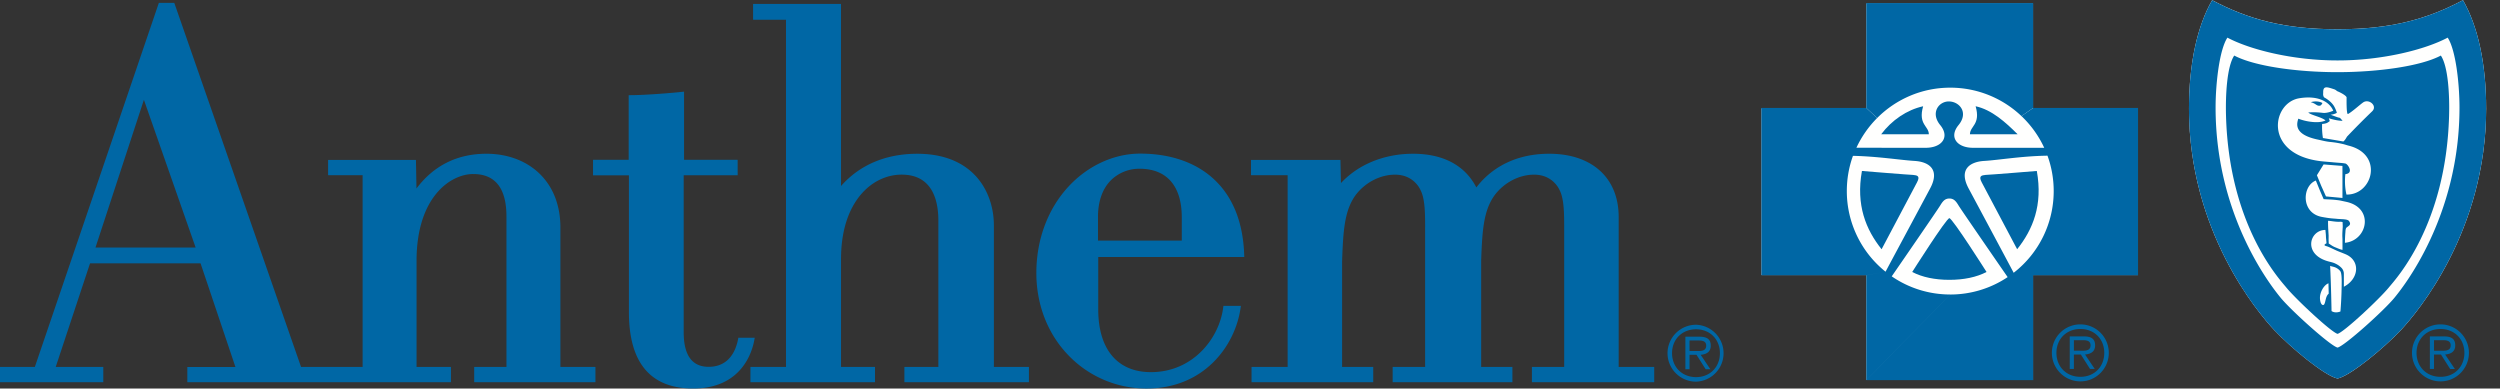 <svg xmlns="http://www.w3.org/2000/svg" viewBox="0 0 148 23"><rect x="0" y="0" width="148" height="23" fill="#333333" stroke="none"/><g fill-rule="nonzero" fill="none"><path d="M138.383 22.41c-.764-.166-2.745-1.805-3.742-2.864-1-1.06-5.054-5.894-5.054-13.112 0-2.714.5-4.9 1.372-6.423 2.122 1.125 4.258 1.721 7.424 1.721v1.846c-2.682 0 2.682 0 0 0V1.732c3.166 0 5.303-.596 7.425-1.722.872 1.524 1.373 3.71 1.373 6.424 0 7.218-4.057 12.052-5.055 13.112-.997 1.06-2.98 2.698-3.743 2.864M126.565 6.416h-6.21V.207h-9.867v6.209h-6.209v9.867h6.209v6.209h9.867v-6.209h6.21V6.416" fill="#FFFFFE"></path><path d="M69.961 14.244h-4.96v-1.4c-.001-.92.265-1.672.767-2.174a2.388 2.388 0 011.71-.68c1.597.006 2.479 1.021 2.483 2.859v1.395zm1.812-3.717c-1.06-.938-2.537-1.433-4.275-1.433-1.548 0-3.093.71-4.24 1.947-1.224 1.321-1.901 3.132-1.906 5.099-.005 1.928.697 3.694 1.975 4.973A6.398 6.398 0 0067.898 23c3.34-.006 5.216-2.477 5.545-4.772l.017-.119h-1.035l-.011.092c-.236 1.86-1.819 3.836-4.288 3.83-1.972-.003-3.105-1.351-3.11-3.7v-3.116h8.646l-.004-.107c-.065-1.992-.7-3.533-1.885-4.581zM44.68 19.993h-.97l-.016.086c-.116.613-.495 1.64-1.749 1.637-.97-.002-1.465-.682-1.47-2.019v-9.322h3.195v-.104l-.001-.706v-.104h-3.173V5.425l-.115.013c-.749.08-2.268.197-3.058.196h-.105V9.46h-2.111v.918h2.125v8.114c.003 2.99 1.283 4.507 3.805 4.507 2.894 0 3.503-2.207 3.621-2.884l.022-.122M8.519 5.908l3.063 8.747h-5.93l2.867-8.747zm24.657 15.814v-8.25c.001-1.28-.412-2.37-1.196-3.153-.786-.785-1.915-1.217-3.182-1.217-1.732.001-3.121.699-4.143 2.056l-.029-1.586-.002-.102h-5.2v.903h2.043v11.35h-3.645L10.342.24l-.024-.07h-.914L2.062 21.724H0v.902h6.115v-.902H3.298L5.33 15.59h6.543l2.064 6.135H11.09v.902h15.606v-.904H24.66v-6.299c.006-3.758 2.01-5.122 3.356-5.121 1.304 0 1.966.845 1.966 2.51v8.91h-1.91v.904h7.178v-.904h-2.074z" fill="#0067A5"></path><path d="M58.838 21.722V13.34c-.002-1.955-1.192-4.238-4.537-4.237-2.591.001-3.936 1.26-4.513 1.909V.232h-5.205v.937h1.948v20.553h-2.105v.904H51.8v-.904h-2.011v-6.38c0-2.205.754-3.422 1.386-4.054.614-.613 1.396-.95 2.203-.95 1.788.001 2.169 1.47 2.173 2.702v8.682H53.54v.904h7.373v-.904h-2.074m38.987 0h-2v-8.888c-.004-2.303-1.582-3.733-4.116-3.732-2.397.001-3.703 1.194-4.31 1.995-.669-1.303-1.959-1.996-3.751-1.995-1.71.001-3.243.635-4.264 1.736l-.028-1.266-.003-.102H74.06v.903h2.168v11.35h-2.137v.903h7.204v-.904h-1.842v-6.27c.062-1.824.146-2.998.796-3.898.563-.749 1.457-1.214 2.338-1.214 1.084 0 1.466.818 1.506.91.275.52.275 1.417.275 2.285v8.187h-1.922v.904h7.089v-.904h-1.85v-6.27c.061-1.823.145-2.998.799-3.898.56-.749 1.456-1.214 2.334-1.214 1.085 0 1.467.818 1.507.91.275.52.275 1.417.275 2.285v8.187h-1.911v.904h7.241v-.904h-.104m2.536-.942c.27 0 .645.045.645-.318 0-.27-.224-.305-.457-.305h-.529v.623h.341zm-.34 1.08h-.247v-1.927h.83c.5 0 .672.188.672.533 0 .372-.26.511-.597.538l.574.856h-.278l-.543-.856h-.412v.856zm1.797-.954c0-.82-.592-1.412-1.411-1.412-.826 0-1.422.591-1.422 1.412 0 .829.596 1.42 1.422 1.42.82 0 1.411-.591 1.411-1.42zm-3.102 0a1.69 1.69 0 011.69-1.681 1.686 1.686 0 010 3.37c-.932 0-1.69-.757-1.69-1.69zm24.399-.144c.27 0 .645.045.645-.318 0-.269-.224-.304-.457-.304h-.529v.622h.341zm-.34 1.08h-.247v-1.927h.83c.5 0 .672.188.672.533 0 .373-.26.511-.596.539l.574.856h-.279l-.543-.856h-.412v.856zm1.797-.954c0-.82-.592-1.412-1.412-1.412-.825 0-1.42.592-1.42 1.412 0 .83.595 1.42 1.42 1.42.82 0 1.412-.59 1.412-1.42zm-3.102 0a1.684 1.684 0 013.37 0c0 .932-.752 1.69-1.68 1.69-.932 0-1.69-.758-1.69-1.69zM119.67 6.873a6.106 6.106 0 00-4.216-1.683c-1.69 0-3.22.688-4.327 1.797l-.643-.596V.181h9.879l.002 6.21-.694.482" fill="#0067A5"></path><path d="M116.621 7.948c0-.493.646-.57.336-1.658.957.208 1.773.947 2.485 1.658h-2.82m-2.435 0h-2.82c.62-.83 1.527-1.45 2.483-1.657-.31 1.087.337 1.164.337 1.657m6.393 2.173c.363 2.019-.234 3.468-1.164 4.633 0 0-1.89-3.571-2.098-3.96-.205-.388 0-.414.233-.44.182 0 3.029-.233 3.029-.233m-10.353 0s2.847.234 3.029.234c.232.025.44.051.232.44l-2.097 3.96c-.931-1.165-1.526-2.615-1.164-4.634m7.378 5.979c-.595.311-1.347.466-2.201.466-.854 0-1.605-.155-2.2-.465 0 0 2.02-3.185 2.2-3.185.181 0 2.2 3.185 2.2 3.185" fill="#0067A5"></path><path d="M118.853 16.405s-2.75-3.98-2.906-4.24c-.155-.257-.285-.413-.543-.413-.26 0-.389.156-.544.413-.137.23-2.353 3.446-2.87 4.195a6.094 6.094 0 003.466 1.074l-4.972 5.071v-6.21l1.14-.209c.393-.737 2.106-3.927 2.64-4.93.596-1.112-.052-1.578-.931-1.63-.817-.048-2.148-.268-3.638-.3a6.13 6.13 0 00-.363 2.086 6.11 6.11 0 002.293 4.774l-1.14.208h-6.21l-.002-9.903h6.211l.643.596a6.175 6.175 0 00-1.228 1.76l4.107.002c.407 0 .736-.118.926-.313.246-.25.263-.625-.072-1.033-.596-.725-.079-1.423.544-1.397.621.026 1.138.672.543 1.397-.335.408-.317.782-.073 1.033.191.195.519.313.927.313h4.217a6.136 6.136 0 00-1.347-1.876l.694-.482h6.208v9.903h-6.208l-1.156-.145a6.115 6.115 0 002.37-4.837c0-.737-.13-1.442-.368-2.096-1.532.023-2.902.261-3.737.31-.88.051-1.527.518-.932 1.63.597 1.114 2.59 4.838 2.667 4.993l1.156.145v6.211h-9.88l4.971-5.07a6.093 6.093 0 003.397-1.03M144.435 20.762c.27 0 .645.045.645-.318 0-.269-.224-.304-.457-.304h-.529v.622h.34zm-.341 1.08h-.246v-1.927h.83c.5 0 .672.188.672.533 0 .373-.26.511-.597.539l.574.856h-.278l-.543-.856h-.412v.856zm1.798-.954c0-.82-.592-1.412-1.412-1.412-.825 0-1.421.592-1.421 1.412 0 .83.596 1.42 1.421 1.42.82 0 1.412-.59 1.412-1.42zm-3.102 0a1.684 1.684 0 013.37 0c0 .932-.752 1.69-1.68 1.69-.932 0-1.69-.758-1.69-1.69zm-4.407 1.522c-.764-.166-2.745-1.805-3.742-2.864-1-1.06-5.054-5.894-5.054-13.112 0-2.714.5-4.9 1.372-6.423 2.122 1.125 4.258 1.721 7.424 1.721v1.846c-2.682 0-5.205-.65-6.52-1.35-.482.73-.7 2.75-.7 4.14 0 6.512 3.388 10.692 3.852 11.258.623.76 2.947 2.852 3.368 2.951.422-.1 2.746-2.19 3.369-2.951.464-.566 3.85-4.746 3.85-11.258 0-1.391-.216-3.41-.699-4.14-1.314.699-3.838 1.35-6.52 1.35V1.732c3.166 0 5.303-.596 7.425-1.722.872 1.524 1.373 3.71 1.373 6.424 0 7.218-4.057 12.052-5.055 13.112-.997 1.06-2.98 2.698-3.743 2.864" fill="#0067A5"></path><path d="M137.487 6.097s-.053.15-.157.163c-.1.011-.167-.033-.235-.076a.946.946 0 00-.299-.135s.37-.127.69.048" fill="#0067A5"></path><path d="M139.002 6.748c.207-.101.728-.57.9-.687.344-.23.859.208.531.527a46.089 46.089 0 00-1.49 1.5c-.011.012-.118.228-.22.287l.03.165c.096.024.189.058.276.08 2.096.513 1.445 2.922-.117 2.899l-.238.2-.977-.091-.277-.62-.077.28.216.502c.35.023.48.014.893.067.074.009.202.039.439.09 1.676.358 1.279 2.292-.072 2.427.003-.194.008-.403.027-.614l-.18.097c-.003.233.012.227.008.454 0 .117.002.367 0 .481-.122-.018-.291-.097-.415-.146-.188-.071-.288-.168-.399-.227-.001-.035-.005-.179-.008-.215l.002-.261-.16.03c.004.135.024.255.035.43-.24.124-.06.15.051.188.12.04.41.185.577.258.133.057.406.16.51.206.88.381.788 1.45-.11 1.92l-.134.087a21.44 21.44 0 01-.069 1.377s-.292.134-.527-.024c0-.094-.012-.589-.022-.991l-.146-.04c-.197.168-.173.491-.267.633-.021.03-.057.056-.105.032-.128-.066-.145-.338-.146-.405-.004-.344.224-.764.504-.873l.014.613.146.04a81.708 81.708 0 00-.06-1.685c.103.04.104.028.224.064a.728.728 0 01.367.24c.118.12.092.74.087 1.019l.134-.088-.001-.752a.504.504 0 00-.162-.386 1.172 1.172 0 00-.317-.22c-.095-.05-.167-.074-.393-.13-1.57-.396-1.183-1.868-.22-1.875.01.128.028.256.03.363l.16-.031-.02-.337a7.681 7.681 0 01-.014-.535c.144.006.217.026.39.044.312.036.314-.01.472.033-.001.048.012.237.007.298-.007.123-.02.288-.022.411l.18-.097c.008-.129.008-.17.045-.263.112-.121.34-.167.172-.408-.093-.134-.435-.103-.746-.137-.166-.019-.328-.01-.87-.112-1.25-.239-1.158-1.838-.35-2.152l.245.6.077-.28-.259-.634.396-.64 1.116.088.001 1.897.238-.2c-.15-.629-.065-1.21-.065-1.21.52-.055.143-.602 0-.629-.203-.038-.365-.037-.711-.07-.223-.022-.603-.049-.8-.075-3.339-.432-2.848-3.448-1.223-3.718 1.18-.196 1.815.255 2.016.736 0 0-.339.16-.614.128-.542-.064-.866-.021-.866-.021.18.166.78.26 1.023.472-.274.122-.587.112-.881.076a3.165 3.165 0 01-.731-.182c-.093.302-.29.946 1.197 1.246.204.042.459.115.73.135.284.03.539.076.766.133l-.03-.165-1.206-.204a4.223 4.223 0 01-.048-.832c.247-.024.307-.055.453-.173l-.054-.164c.363.115.692.16.814.146l-.156-.17c-.167-.029-.344-.114-.555-.182.275-.042.37-.12.37-.12s-.03-.131-.14-.344c-.19-.359-.618-.57-.618-.57-.078-.13-.048-.214-.05-.282-.012-.425.23-.333.673-.187l.177-1.021c-2.414 0-4.932-.355-6.116-.983-.436.656-.522 2.345-.486 3.595.188 6.457 3.147 9.624 3.565 10.132.56.686 2.658 2.648 3.037 2.748.38-.1 2.477-2.062 3.038-2.748.417-.508 3.377-3.675 3.564-10.132.037-1.25-.05-2.94-.486-3.595-1.182.628-3.702.982-6.116.983l-.177 1.021c.087.036.131.094.166.108.286.118.556.292.547.376 0 0-.022 1.022.083.97" fill="#0067A5"></path></g></svg>
